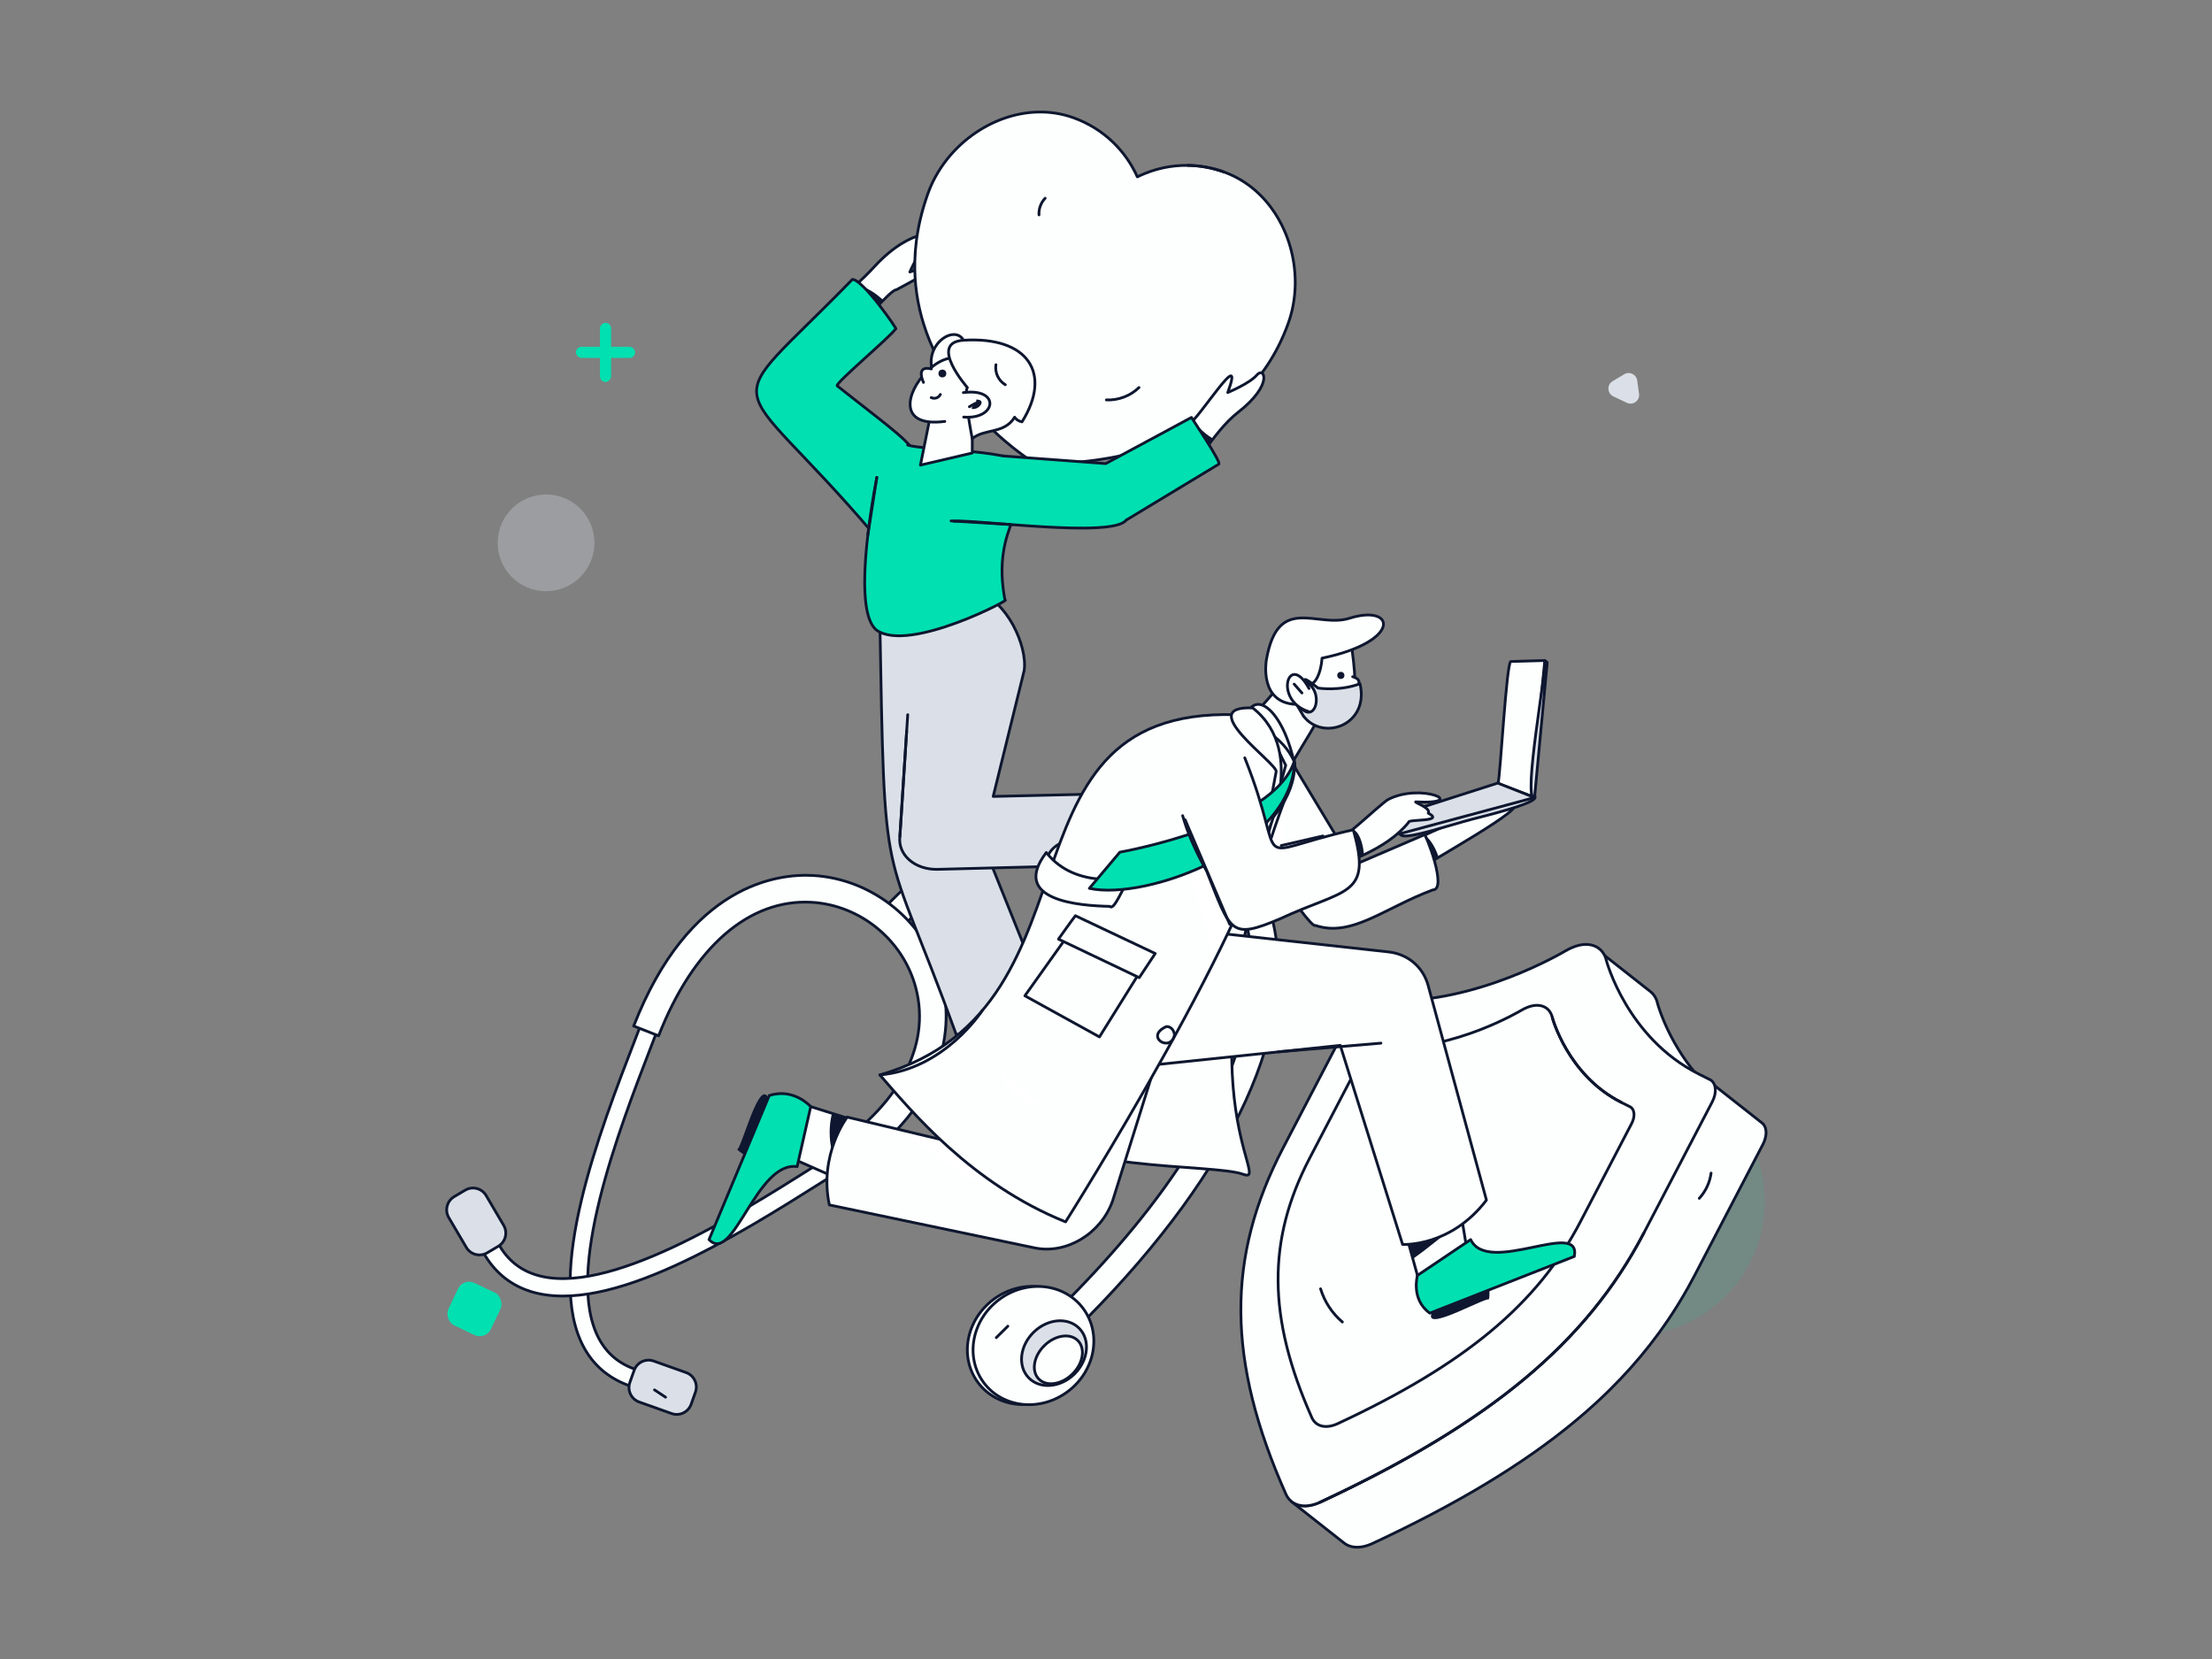 <?xml version="1.0" encoding="UTF-8"?>
<svg xmlns="http://www.w3.org/2000/svg" xmlns:xlink="http://www.w3.org/1999/xlink" version="1.1" viewBox="0 0 4000 3000">
  <rect x="0" y="0" width="4000" height="3000" fill="#808080" stroke="none"/>
  <!-- Generator: Adobe Illustrator 29.1.0, SVG Export Plug-In . SVG Version: 2.1.0 Build 142)  -->
  <defs>
    <style>
      .st0 {
        opacity: .1;
      }

      .st0, .st1, .st2 {
        fill: #01e0b0;
      }

      .st3, .st4, .st5 {
        fill: #dbe0e8;
      }

      .st3, .st1, .st6, .st7 {
        stroke: #0e172f;
        stroke-linecap: round;
        stroke-linejoin: round;
        stroke-width: 5px;
      }

      .st8 {
        fill: #0e172f;
      }

      .st9 {
        isolation: isolate;
      }

      .st10 {
        clip-path: url(#clippath-19);
      }

      .st11 {
        clip-path: url(#clippath-11);
      }

      .st12 {
        clip-path: url(#clippath-16);
      }

      .st13 {
        clip-path: url(#clippath-18);
      }

      .st14 {
        clip-path: url(#clippath-15);
      }

      .st15 {
        clip-path: url(#clippath-13);
      }

      .st16 {
        clip-path: url(#clippath-12);
      }

      .st17 {
        clip-path: url(#clippath-20);
      }

      .st18 {
        clip-path: url(#clippath-21);
      }

      .st19 {
        clip-path: url(#clippath-22);
      }

      .st20 {
        clip-path: url(#clippath-23);
      }

      .st21 {
        clip-path: url(#clippath-25);
      }

      .st22 {
        clip-path: url(#clippath-7);
      }

      .st23 {
        clip-path: url(#clippath-6);
      }

      .st24 {
        clip-path: url(#clippath-9);
      }

      .st25 {
        clip-path: url(#clippath-8);
      }

      .st26 {
        clip-path: url(#clippath-5);
      }

      .st27 {
        fill: #fff;
      }

      .st6 {
        fill: none;
      }

      .st28, .st5 {
        opacity: .31;
      }

      .st29, .st7 {
        fill: #fdfffe;
      }

      .st30 {
        mix-blend-mode: soft-light;
      }
    </style>
    <clipPath id="clippath-5">
      <path class="st7" d="M1830.43,1785.494c33.673,120.395,31.552,118.971-24.207,185.53-14.861-22.896-47.117-127.158-58.953-160.49-10.885.55,79.436-22.855,83.16-25.04Z"/>
    </clipPath>
    <clipPath id="clippath-6">
      <path class="st7" d="M1949.068,1461.378c134.311,11.193,137.311,12.944,188,75.933-31.132,6.609-146.987-7.85-187.422-10.958-2.676,8.33.502-61.027-.578-64.975Z"/>
    </clipPath>
    <clipPath id="clippath-7">
      <path class="st3" d="M1728.855,1869.917c37.483,13.581,161.815-62.694,161.815-62.694l-119.741-298.076-3.627-437.081c.338-.054-121.803,19.619-163.665,26.362-19.414,3.541-11.656-.566-12.903,8.943,9.657,532.477,4.007,392.312,138.121,762.546Z"/>
    </clipPath>
    <clipPath id="clippath-8">
      <path class="st3" d="M1653.066,1112.406l114.236-40.34c52.003,10.859,91.546,96.47,84.659,140.773l-55.954,227.353,222.343-5.101s24.651,85.932-7.973,128.873l-313.978,8.036c-41.531,1.363-73.167-25.831-69.116-59.412l14.187-220.2"/>
    </clipPath>
    <clipPath id="clippath-9">
      <path class="st7" d="M1546.812,598.684c5.89-6.493,64.583-75.757,73.863-74.555,40.801-21.874,130.241-69.698,24.658-32.254,0,0,17.191-41.719,39.398-57.465,22.207-15.746-35.629-26.016-103.247,47.468-47.67,51.804-103.586,88.012-103.586,88.012l68.914,28.795Z"/>
    </clipPath>
    <clipPath id="clippath-11">
      <path class="st7" d="M2149.308,767.601c17.863-8.486,103.915-147.932,70.877-57.793,0,0,39.818-16.424,52.785-31.845,12.967-15.421,30.908,16.948-34.331,67.783-45.992,35.837-89.331,116.284-89.331,116.284v-94.429Z"/>
    </clipPath>
    <clipPath id="clippath-12">
      <path class="st1" d="M1541.333,505.329c18.706-.886,83.969,93.844,78.496,89.099-10.513,15.441-108.448,97.386-106.038,103.165,201.822,160.1,160.141,103.675,66.255,268.404-262.512-308.685-287.646-204.786-38.712-460.669Z"/>
    </clipPath>
    <clipPath id="clippath-13">
      <path class="st1" d="M1585.544,863.261c-9.451,49.665-44.05,242.842-.202,276.401,59.027,41.603,248.839-59.116,231.993-54.485-25.653-133.917,50.324-174.926,41.133-238.346-12.127-34.93-181.821-31.204-217.08-42.006"/>
    </clipPath>
    <clipPath id="clippath-15">
      <path class="st7" d="M2528.697,1535.413c59.067-34.563,144.995-70.201,209.218-75.326-15.16,23.869-190.139,118.198-212.416,137.793l3.198-62.467Z"/>
    </clipPath>
    <clipPath id="clippath-16">
      <path class="st7" d="M2575.713,1509.506c1.775-3.819,42.637,99.714,15.164,99.746-87.829,32.722-146.517,86.265-212.099,64.252-11.865,7.959-146.026-206.026-155.089-212.755l118.597-71.891,105.582,175.529,127.844-54.882Z"/>
    </clipPath>
    <clipPath id="clippath-18">
      <path class="st7" d="M2528.305,2183.365c1.931,2.998,40.597,143.572,40.597,143.572l86.901-48.313-30.237-183.078-97.262,87.819Z"/>
    </clipPath>
    <clipPath id="clippath-19">
      <path class="st7" d="M1581.787,2036.717c-3.737-.056-141.454-43.679-141.454-43.679l-25.139,94.134,164.803,72.706,1.791-123.161Z"/>
    </clipPath>
    <clipPath id="clippath-20">
      <path class="st7" d="M1956.3,1939.245l467.323-48.856,112.707,359.927s86.36,5.486,151.625-80.129l-105.394-388.063c-9.103-33.517-36.634-56.875-71.574-60.725l-446.176-49.166-108.512,267.012Z"/>
    </clipPath>
    <clipPath id="clippath-21">
      <path class="st7" d="M1532.001,2020.071s-51.726,67.728-32.26,158.83l371.198,77.659c57.561,12.043,120.038-25.664,141.07-85.138l152.871-488.162-268.443-11.868-48.048,424.407-316.387-75.728Z"/>
    </clipPath>
    <clipPath id="clippath-22">
      <path class="st7" d="M2341.427,1380.036s-28.655-83.75-134.794-68.837c-140.282,19.71-240.804,186.474-236.788,363.438,0,0,72.134,94.111,211.927,15.57-26.627-142.933,158.472-176.545,159.655-310.172Z"/>
    </clipPath>
    <clipPath id="clippath-23">
      <path class="st7" d="M1591.057,1943.796c56.623,64.94,164.76,196.813,335.845,265.727,0,0,353.901-560.226,378.567-755.53l19.556-70.083-44.564-88.369c-511.095-52.501-257.638,523.927-689.403,648.256Z"/>
    </clipPath>
    <clipPath id="clippath-25">
      <path class="st7" d="M2404.331,1529.772c20.37-6.799,88.824-72.885,105.155-83.67,60.006-31.896,149.151,8.96,50.413,3.961-1.172,1.496,28.13,11.225,22.841,20.408,31.475,16.417-38.681,10.254-35.535,16.637-42.296,51.866-115.353,71.36-156.957,90.587l14.082-47.923Z"/>
    </clipPath>
  </defs>
  <g class="st9">
    <g id="_图层_1" data-name="图层_1">
      <g>
        <circle class="st5" cx="987.465" cy="981.658" r="87.493"/>
        <circle class="st0" cx="2947.808" cy="2172.062" r="243.481"/>
        <g>
          <rect class="st2" x="1041.46" y="627.08" width="106.991" height="20.209" rx="10.105" ry="10.105"/>
          <rect class="st2" x="1041.46" y="627.08" width="106.992" height="20.209" rx="10.105" ry="10.105" transform="translate(457.771 1732.141) rotate(-90)"/>
        </g>
        <g class="st28">
          <rect class="st4" x="2521.342" y="1993.971" width="106.991" height="20.209" rx="10.105" ry="10.105"/>
          <rect class="st4" x="2521.342" y="1993.971" width="106.992" height="20.209" rx="10.105" ry="10.105" transform="translate(570.762 4578.914) rotate(-90)"/>
        </g>
        <rect class="st2" x="815.478" y="2324.55" width="84.993" height="84.993" rx="22.183" ry="22.183" transform="translate(1101.426 -138.899) rotate(25.473)"/>
        <path class="st4" d="M2941.793,728.388l-24.394-11.621c-11.221-5.346-11.965-21.037-1.3-27.42l21.027-12.585c9.571-5.729,21.884.169,23.421,11.217l3.366,24.206c1.708,12.282-10.926,21.537-22.121,16.203Z"/>
      </g>
      <g>
        <g>
          <g>
            <g class="st9">
              <path class="st7" d="M3113.575,1987.105c-1.613-1.27-3.161-2.571-4.732-3.861-2.06-1.69-4.091-3.394-6.082-5.116-1.056-.914-2.11-1.829-3.147-2.751-2.043-1.815-4.04-3.647-6.01-5.49-.847-.793-1.713-1.58-2.547-2.378-2.833-2.71-5.601-5.442-8.282-8.198-.422-.434-.819-.873-1.237-1.308-2.26-2.351-4.47-4.714-6.622-7.089-.788-.869-1.555-1.74-2.328-2.612-1.981-2.232-3.917-4.471-5.806-6.714-.679-.807-1.37-1.613-2.038-2.421-2.431-2.942-4.802-5.889-7.079-8.835-.255-.33-.492-.659-.745-.989-2.225-2.9-4.365-5.794-6.445-8.681-.585-.813-1.169-1.624-1.742-2.435-2.226-3.144-4.397-6.28-6.455-9.388-.041-.061-.078-.121-.118-.182-2.268-3.429-4.406-6.818-6.476-10.179-.42-.682-.846-1.368-1.259-2.047-1.986-3.27-3.888-6.503-5.693-9.682-.706-1.242-1.389-2.472-2.067-3.698-.446-.806-.905-1.621-1.339-2.419-.809-1.487-1.583-2.949-2.351-4.407-.323-.613-.664-1.238-.979-1.846-1.068-2.051-2.098-4.073-3.087-6.059-.182-.365-.347-.713-.526-1.076-.797-1.613-1.579-3.212-2.326-4.776-.617-1.292-1.193-2.543-1.777-3.799-.339-.731-.697-1.483-1.025-2.201-.654-1.433-1.265-2.816-1.874-4.197-.223-.504-.465-1.032-.681-1.529-.811-1.859-1.583-3.668-2.313-5.42-.109-.263-.204-.502-.312-.762-.612-1.478-1.209-2.932-1.764-4.325-.109-.272-.203-.52-.309-.789-.605-1.526-1.179-3.002-1.716-4.414-.215-.565-.413-1.1-.618-1.646-.4-1.07-.788-2.116-1.148-3.11-.197-.545-.391-1.081-.576-1.602-.341-.957-.662-1.872-.963-2.747-.145-.419-.298-.857-.433-1.256-.36-1.06-.69-2.052-.989-2.97-.047-.142-.103-.309-.149-.448-.349-1.078-.651-2.036-.916-2.896-.076-.248-.14-.456-.209-.686-.174-.572-.338-1.112-.469-1.563-.062-.21-.122-.415-.175-.598-.109-.38-.208-.723-.279-.978-.025-.091-.061-.214-.081-.289-.07-.256-.127-.468-.138-.508l-1-3.814c-.2-.566-.409-1.125-.629-1.676-.347-.869-.719-1.718-1.116-2.547-.083-.173-.179-.336-.265-.508-.089-.18-.185-.354-.277-.531-.232-.45-.455-.91-.702-1.347-.434-.768-.892-1.516-1.373-2.242-.094-.142-.199-.272-.295-.411-.104-.152-.214-.299-.321-.449-.297-.42-.585-.85-.898-1.254-.533-.69-1.088-1.357-1.668-2.002-.099-.11-.209-.209-.31-.318-.122-.132-.251-.256-.375-.387-.382-.4-.757-.808-1.158-1.189-.659-.627-1.343-1.226-2.053-1.798-.097-.077-.193-.154-.29-.231l-94.73-74.594c1.249.984,2.404,2.07,3.498,3.217.125.131.256.256.379.389,1.032,1.117,1.985,2.312,2.872,3.569.107.152.219.3.324.454.864,1.266,1.649,2.603,2.368,3.997.091.178.189.353.278.533.751,1.512,1.429,3.085,2.009,4.731l1.001,3.814c.011.041.059.221.133.489.027.1.055.198.092.33.074.264.164.579.278.975.054.187.105.359.168.575.129.441.281.944.451,1.502.081.265.149.491.238.782.263.852.558,1.79.904,2.856.009.027.014.045.022.072.044.134.103.306.148.444.294.901.614,1.863.966,2.9.139.408.291.845.44,1.274.303.879.621,1.786.963,2.747.186.523.376,1.05.574,1.596.358.987.739,2.017,1.137,3.079.21.562.412,1.106.633,1.688.53,1.393,1.095,2.846,1.69,4.349.1.253.183.478.286.734.014.037.032.078.047.115.551,1.38,1.142,2.821,1.748,4.285.112.271.21.52.324.794.729,1.747,1.499,3.552,2.308,5.407.242.555.511,1.142.76,1.705.587,1.329,1.173,2.655,1.801,4.033.331.727.694,1.487,1.037,2.228.578,1.246,1.15,2.484,1.76,3.765.057.119.107.231.164.351.712,1.487,1.461,3.011,2.218,4.541.161.324.307.635.47.961.992,1.991,2.025,4.018,3.095,6.074.308.592.64,1.201.955,1.798.775,1.472,1.556,2.946,2.372,4.446.439.806.901,1.627,1.351,2.441.569,1.029,1.12,2.046,1.708,3.087.107.19.233.389.34.579,1.807,3.183,3.71,6.418,5.699,9.693.414.682.84,1.366,1.262,2.051,2.07,3.36,4.206,6.748,6.474,10.177.032.048.06.095.092.144.008.011.017.024.024.035,2.058,3.107,4.229,6.242,6.455,9.387.575.813,1.157,1.623,1.743,2.437,2.083,2.892,4.225,5.79,6.454,8.694.198.258.375.515.574.774.051.066.107.131.157.196,2.28,2.95,4.653,5.899,7.088,8.845.663.803,1.349,1.602,2.024,2.404,1.895,2.251,3.836,4.495,5.824,6.735.472.532.906,1.069,1.383,1.599.301.334.629.662.931.997,2.162,2.385,4.38,4.758,6.651,7.119.409.426.797.855,1.21,1.28,2.681,2.757,5.45,5.489,8.283,8.2.229.218.438.443.667.66.613.584,1.273,1.149,1.893,1.73,1.966,1.839,3.957,3.667,5.995,5.477,1.04.925,2.095,1.841,3.155,2.758,1.994,1.724,4.025,3.428,6.087,5.12.689.565,1.337,1.149,2.033,1.711.886.714,1.778,1.424,2.676,2.131.006.004.01.009.015.013l94.731,74.593Z"/>
              <g>
                <path class="st29" d="M3190.692,2062.9c.584-1.579,1.066-3.134,1.468-4.668.105-.402.217-.802.31-1.2.364-1.558.668-3.097.846-4.589.015-.127.014-.248.028-.375.025-.227.03-.444.05-.669.068-.741.146-1.486.167-2.207.026-.852.02-1.688-.018-2.509-.001-.033-.006-.064-.008-.098-.002-.043-.008-.083-.011-.126-.033-.63-.079-1.254-.149-1.862-.072-.618-.163-1.226-.273-1.821-.06-.325-.138-.638-.209-.956-.019-.086-.036-.172-.056-.257-.033-.14-.057-.285-.092-.423-.129-.509-.273-1.008-.431-1.496-.153-.47-.318-.931-.498-1.382-.115-.287-.243-.562-.368-.84-.024-.053-.046-.108-.07-.161-.042-.091-.078-.187-.122-.277-.197-.411-.406-.812-.626-1.203-.22-.388-.452-.766-.695-1.133-.237-.358-.486-.705-.746-1.042-.003-.004-.005-.008-.009-.012-.004-.005-.007-.01-.01-.015-.27-.349-.552-.688-.846-1.015-.3-.333-.612-.654-.937-.963-.335-.317-.681-.621-1.042-.911-.046-.037-.094-.075-.141-.112l-94.73-74.594c1.114.877,2.107,1.888,2.976,3.016.003.004.006.008.009.012.852,1.108,1.579,2.334,2.188,3.655.024.054.047.109.072.163.581,1.291,1.045,2.674,1.389,4.139.021.086.037.173.057.26.33,1.472.545,3.019.631,4.637.003.044.008.084.01.128.076,1.543.01,3.159-.141,4.81-.021.225-.026.444-.051.672-.176,1.612-.479,3.273-.874,4.963-.093.397-.205.799-.31,1.2-.402,1.534-.884,3.09-1.468,4.668-.089.24-.156.477-.249.718-.753,1.951-1.635,3.926-2.672,5.916l-123.194,236.432c-3.665,7.033-7.446,13.981-11.293,20.884-1.924,3.45-3.889,6.87-5.859,10.288-1.257,2.181-2.494,4.378-3.771,6.546-2.416,4.103-4.893,8.168-7.378,12.226-.973,1.588-1.917,3.196-2.901,4.778-3.278,5.271-6.626,10.498-10.027,15.694-.94,1.437-1.903,2.861-2.853,4.294-2.66,4.008-5.351,8-8.086,11.966-.901,1.307-1.8,2.614-2.708,3.916-3.484,4.988-7.013,9.951-10.62,14.873-4.827,6.588-9.789,13.107-14.841,19.582-1.512,1.939-3.067,3.858-4.601,5.787-3.538,4.451-7.122,8.881-10.77,13.281-1.802,2.173-3.617,4.341-5.446,6.502-3.603,4.255-7.27,8.483-10.98,12.691-1.699,1.927-3.376,3.864-5.098,5.782-5.324,5.93-10.731,11.825-16.276,17.667-.113.119-.219.24-.332.359-5.76,6.062-11.676,12.064-17.679,18.035-4.229,4.207-8.492,8.403-12.845,12.566-.615.588-1.246,1.171-1.863,1.758-4.169,3.966-8.405,7.909-12.688,11.837-1.306,1.198-2.61,2.395-3.926,3.59-4.92,4.463-9.892,8.91-14.963,13.328-.362.315-.737.626-1.098.941-4.798,4.167-9.677,8.311-14.612,12.439-1.593,1.332-3.204,2.66-4.812,3.989-3.779,3.123-7.606,6.233-11.465,9.335-1.99,1.6-3.975,3.2-5.987,4.795-4.163,3.299-8.389,6.584-12.645,9.86-1.55,1.193-3.074,2.393-4.637,3.584-4.557,3.471-9.208,6.921-13.871,10.367-1.611,1.191-3.179,2.39-4.803,3.579-6.291,4.602-12.679,9.183-19.166,13.745-7.005,4.925-14.126,9.829-21.363,14.71-1.859,1.255-3.787,2.498-5.662,3.75-5.417,3.616-10.85,7.229-16.397,10.824-6.168,3.997-12.422,7.98-18.753,11.951-1.526.958-3.071,1.913-4.607,2.869-5.607,3.49-11.274,6.972-17.01,10.445-1.232.746-2.446,1.494-3.684,2.238-6.527,3.928-13.151,7.844-19.845,11.752-2.803,1.636-5.656,3.266-8.489,4.899-4.658,2.684-9.332,5.368-14.071,8.044-3.062,1.73-6.16,3.456-9.257,5.183-4.643,2.588-9.317,5.173-14.036,7.755-3.185,1.742-6.386,3.483-9.607,5.222-4.785,2.584-9.621,5.164-14.484,7.742-3.211,1.702-6.416,3.404-9.662,5.104-4.83,2.528-9.73,5.053-14.637,7.576-3.559,1.831-7.095,3.661-10.694,5.489-5.147,2.614-10.379,5.224-15.61,7.833-3.413,1.703-6.789,3.407-10.238,5.108-5.834,2.877-11.77,5.75-17.707,8.623-2.959,1.431-5.868,2.865-8.853,4.295-8.962,4.296-18.027,8.589-27.226,12.879-.648.297-1.292.542-1.939.82-1.515.653-3.026,1.259-4.531,1.807-.819.299-1.638.592-2.452.859-.53.174-1.061.349-1.59.509-1.093.331-2.179.624-3.262.896-.408.102-.819.221-1.225.315-1.474.342-2.939.631-4.39.858-.287.046-.569.067-.855.107-1.165.166-2.324.299-3.472.388-.486.038-.967.053-1.45.077-.953.048-1.901.07-2.84.063-.503-.004-1.006-.013-1.505-.034-.958-.037-1.905-.115-2.845-.212-.431-.045-.867-.076-1.295-.134-1.348-.18-2.682-.409-3.989-.718-5.29-1.249-9.864-3.468-13.702-6.49l94.731,74.593c3.838,3.023,8.412,5.241,13.703,6.491,1.308.309,2.643.537,3.992.718.425.058.858.088,1.287.133.943.099,1.891.175,2.851.213.497.02.997.029,1.5.033.942.008,1.892-.015,2.849-.062.481-.024.96-.04,1.444-.077,1.148-.089,2.307-.222,3.473-.388.286-.04.568-.061.855-.107,1.451-.227,2.916-.517,4.39-.858.407-.094.817-.213,1.226-.316,1.083-.272,2.169-.564,3.261-.895.529-.16,1.059-.335,1.59-.509.505-.166,1.007-.307,1.513-.485.311-.11.628-.262.94-.374,1.501-.548,3.006-1.151,4.518-1.802.358-.154.713-.267,1.072-.427.294-.131.587-.264.881-.399,9.198-4.29,18.264-8.583,27.226-12.879,2.999-1.437,5.921-2.877,8.894-4.317,5.917-2.862,11.835-5.726,17.648-8.593,3.474-1.714,6.876-3.43,10.313-5.145,5.212-2.6,10.426-5.2,15.554-7.805,3.587-1.822,7.114-3.649,10.662-5.473,3.48-1.79,7.017-3.576,10.458-5.368,1.429-.745,2.811-1.492,4.233-2.236,3.228-1.69,6.417-3.384,9.611-5.077,4.872-2.582,9.716-5.167,14.51-7.755,3.228-1.743,6.435-3.489,9.628-5.234,4.709-2.575,9.373-5.156,14.006-7.739,3.097-1.726,6.195-3.453,9.257-5.183,4.759-2.688,9.455-5.383,14.132-8.079,2.809-1.619,5.641-3.237,8.421-4.86.899-.525,1.827-1.047,2.723-1.572,5.786-3.392,11.494-6.792,17.154-10.199,1.222-.735,2.42-1.474,3.636-2.21,5.752-3.482,11.435-6.973,17.057-10.473,1.528-.951,3.064-1.901,4.583-2.854,5.914-3.71,11.782-7.428,17.553-11.16.413-.267.806-.537,1.218-.804,5.536-3.588,10.959-7.194,16.366-10.803,1.883-1.257,3.818-2.505,5.686-3.765,7.237-4.882,14.358-9.785,21.362-14.711.108-.076.222-.151.331-.228,6.373-4.484,12.644-8.988,18.829-13.511,1.64-1.2,3.224-2.412,4.851-3.614,4.25-3.141,8.51-6.28,12.671-9.441.395-.3.774-.603,1.167-.903,1.553-1.182,3.066-2.376,4.607-3.561,4.265-3.283,8.498-6.573,12.67-9.879,2.008-1.59,3.989-3.188,5.974-4.784,1.988-1.598,4.013-3.186,5.98-4.789,1.858-1.515,3.667-3.043,5.505-4.563,1.603-1.325,3.211-2.649,4.8-3.978,4.949-4.14,9.843-8.296,14.654-12.475.347-.301.705-.599,1.051-.9.076-.066.155-.132.23-.198,4.995-4.353,9.889-8.737,14.738-13.135,1.32-1.196,2.627-2.398,3.936-3.598,1.524-1.397,3.073-2.787,4.582-4.189,2.73-2.537,5.415-5.089,8.097-7.641.618-.587,1.248-1.17,1.863-1.758,3.749-3.587,7.461-7.187,11.119-10.806.589-.583,1.141-1.179,1.728-1.762,6.002-5.969,11.916-11.97,17.674-18.029.013-.014.027-.027.04-.041.116-.123.226-.248.342-.371,5.53-5.827,10.924-11.708,16.235-17.623.509-.568,1.05-1.123,1.558-1.692,1.203-1.347,2.335-2.725,3.526-4.076,3.715-4.214,7.389-8.448,10.996-12.709.904-1.069,1.858-2.114,2.756-3.185.915-1.091,1.772-2.21,2.679-3.304,3.653-4.405,7.242-8.841,10.784-13.298,1.073-1.35,2.204-2.673,3.267-4.029.452-.576.872-1.168,1.322-1.745,5.053-6.476,10.017-12.996,14.844-19.586.085-.117.177-.23.263-.347,3.516-4.805,6.954-9.653,10.354-14.522.911-1.304,1.811-2.615,2.714-3.924,1.137-1.649,2.295-3.286,3.419-4.943,1.577-2.324,3.109-4.675,4.66-7.013.952-1.435,1.918-2.864,2.86-4.305,3.278-5.01,6.516-10.044,9.68-15.123.116-.186.226-.376.341-.562.99-1.59,1.938-3.206,2.917-4.803,2.481-4.052,4.954-8.108,7.365-12.205,1.277-2.169,2.513-4.365,3.771-6.546,1.606-2.785,3.241-5.551,4.815-8.358.357-.637.688-1.292,1.043-1.93,3.849-6.902,7.629-13.851,11.294-20.884l123.194-236.432c.285-.547.559-1.094.823-1.638.695-1.437,1.302-2.863,1.849-4.279.093-.241.161-.476.25-.717Z"/>
                <path class="st6" d="M3190.692,2062.9c.584-1.579,1.066-3.134,1.468-4.668.105-.402.217-.802.31-1.2.364-1.558.668-3.097.846-4.589.015-.127.014-.248.028-.375.025-.227.03-.444.05-.669.068-.741.146-1.486.167-2.207.026-.852.02-1.688-.018-2.509-.001-.033-.006-.064-.008-.098-.002-.043-.008-.083-.011-.126-.033-.63-.079-1.254-.149-1.862-.072-.618-.163-1.226-.273-1.821-.06-.325-.138-.638-.209-.956-.019-.086-.036-.172-.056-.257-.033-.14-.057-.285-.092-.423-.129-.509-.273-1.008-.431-1.496-.153-.47-.318-.931-.498-1.382-.115-.287-.243-.562-.368-.84-.024-.053-.046-.108-.07-.161-.042-.091-.078-.187-.122-.277-.197-.411-.406-.812-.626-1.203-.22-.388-.452-.766-.695-1.133-.237-.358-.486-.705-.746-1.042-.003-.004-.005-.008-.009-.012-.004-.005-.007-.01-.01-.015-.27-.349-.552-.688-.846-1.015-.3-.333-.612-.654-.937-.963-.335-.317-.681-.621-1.042-.911-.046-.037-.094-.075-.141-.112l-94.73-74.594c1.114.877,2.107,1.888,2.976,3.016.003.004.006.008.009.012.852,1.108,1.579,2.334,2.188,3.655.024.054.047.109.072.163.581,1.291,1.045,2.674,1.389,4.139.021.086.037.173.057.26.33,1.472.545,3.019.631,4.637.003.044.008.084.01.128.076,1.543.01,3.159-.141,4.81-.021.225-.026.444-.051.672-.176,1.612-.479,3.273-.874,4.963-.093.397-.205.799-.31,1.2-.402,1.534-.884,3.09-1.468,4.668-.089.24-.156.477-.249.718-.753,1.951-1.635,3.926-2.672,5.916l-123.194,236.432c-3.665,7.033-7.446,13.981-11.293,20.884-1.924,3.45-3.889,6.87-5.859,10.288-1.257,2.181-2.494,4.378-3.771,6.546-2.416,4.103-4.893,8.168-7.378,12.226-.973,1.588-1.917,3.196-2.901,4.778-3.278,5.271-6.626,10.498-10.027,15.694-.94,1.437-1.903,2.861-2.853,4.294-2.66,4.008-5.351,8-8.086,11.966-.901,1.307-1.8,2.614-2.708,3.916-3.484,4.988-7.013,9.951-10.62,14.873-4.827,6.588-9.789,13.107-14.841,19.582-1.512,1.939-3.067,3.858-4.601,5.787-3.538,4.451-7.122,8.881-10.77,13.281-1.802,2.173-3.617,4.341-5.446,6.502-3.603,4.255-7.27,8.483-10.98,12.691-1.699,1.927-3.376,3.864-5.098,5.782-5.324,5.93-10.731,11.825-16.276,17.667-.113.119-.219.24-.332.359-5.76,6.062-11.676,12.064-17.679,18.035-4.229,4.207-8.492,8.403-12.845,12.566-.615.588-1.246,1.171-1.863,1.758-4.169,3.966-8.405,7.909-12.688,11.837-1.306,1.198-2.61,2.395-3.926,3.59-4.92,4.463-9.892,8.91-14.963,13.328-.362.315-.737.626-1.098.941-4.798,4.167-9.677,8.311-14.612,12.439-1.593,1.332-3.204,2.66-4.812,3.989-3.779,3.123-7.606,6.233-11.465,9.335-1.99,1.6-3.975,3.2-5.987,4.795-4.163,3.299-8.389,6.584-12.645,9.86-1.55,1.193-3.074,2.393-4.637,3.584-4.557,3.471-9.208,6.921-13.871,10.367-1.611,1.191-3.179,2.39-4.803,3.579-6.291,4.602-12.679,9.183-19.166,13.745-7.005,4.925-14.126,9.829-21.363,14.71-1.859,1.255-3.787,2.498-5.662,3.75-5.417,3.616-10.85,7.229-16.397,10.824-6.168,3.997-12.422,7.98-18.753,11.951-1.526.958-3.071,1.913-4.607,2.869-5.607,3.49-11.274,6.972-17.01,10.445-1.232.746-2.446,1.494-3.684,2.238-6.527,3.928-13.151,7.844-19.845,11.752-2.803,1.636-5.656,3.266-8.489,4.899-4.658,2.684-9.332,5.368-14.071,8.044-3.062,1.73-6.16,3.456-9.257,5.183-4.643,2.588-9.317,5.173-14.036,7.755-3.185,1.742-6.386,3.483-9.607,5.222-4.785,2.584-9.621,5.164-14.484,7.742-3.211,1.702-6.416,3.404-9.662,5.104-4.83,2.528-9.73,5.053-14.637,7.576-3.559,1.831-7.095,3.661-10.694,5.489-5.147,2.614-10.379,5.224-15.61,7.833-3.413,1.703-6.789,3.407-10.238,5.108-5.834,2.877-11.77,5.75-17.707,8.623-2.959,1.431-5.868,2.865-8.853,4.295-8.962,4.296-18.027,8.589-27.226,12.879-.648.297-1.292.542-1.939.82-1.515.653-3.026,1.259-4.531,1.807-.819.299-1.638.592-2.452.859-.53.174-1.061.349-1.59.509-1.093.331-2.179.624-3.262.896-.408.102-.819.221-1.225.315-1.474.342-2.939.631-4.39.858-.287.046-.569.067-.855.107-1.165.166-2.324.299-3.472.388-.486.038-.967.053-1.45.077-.953.048-1.901.07-2.84.063-.503-.004-1.006-.013-1.505-.034-.958-.037-1.905-.115-2.845-.212-.431-.045-.867-.076-1.295-.134-1.348-.18-2.682-.409-3.989-.718-5.29-1.249-9.864-3.468-13.702-6.49l94.731,74.593c3.838,3.023,8.412,5.241,13.703,6.491,1.308.309,2.643.537,3.992.718.425.058.858.088,1.287.133.943.099,1.891.175,2.851.213.497.02.997.029,1.5.033.942.008,1.892-.015,2.849-.062.481-.024.96-.04,1.444-.077,1.148-.089,2.307-.222,3.473-.388.286-.04.568-.061.855-.107,1.451-.227,2.916-.517,4.39-.858.407-.094.817-.213,1.226-.316,1.083-.272,2.169-.564,3.261-.895.529-.16,1.059-.335,1.59-.509.505-.166,1.007-.307,1.513-.485.311-.11.628-.262.94-.374,1.501-.548,3.006-1.151,4.518-1.802.358-.154.713-.267,1.072-.427.294-.131.587-.264.881-.399,9.198-4.29,18.264-8.583,27.226-12.879,2.999-1.437,5.921-2.877,8.894-4.317,5.917-2.862,11.835-5.726,17.648-8.593,3.474-1.714,6.876-3.43,10.313-5.145,5.212-2.6,10.426-5.2,15.554-7.805,3.587-1.822,7.114-3.649,10.662-5.473,3.48-1.79,7.017-3.576,10.458-5.368,1.429-.745,2.811-1.492,4.233-2.236,3.228-1.69,6.417-3.384,9.611-5.077,4.872-2.582,9.716-5.167,14.51-7.755,3.228-1.743,6.435-3.489,9.628-5.234,4.709-2.575,9.373-5.156,14.006-7.739,3.097-1.726,6.195-3.453,9.257-5.183,4.759-2.688,9.455-5.383,14.132-8.079,2.809-1.619,5.641-3.237,8.421-4.86.899-.525,1.827-1.047,2.723-1.572,5.786-3.392,11.494-6.792,17.154-10.199,1.222-.735,2.42-1.474,3.636-2.21,5.752-3.482,11.435-6.973,17.057-10.473,1.528-.951,3.064-1.901,4.583-2.854,5.914-3.71,11.782-7.428,17.553-11.16.413-.267.806-.537,1.218-.804,5.536-3.588,10.959-7.194,16.366-10.803,1.883-1.257,3.818-2.505,5.686-3.765,7.237-4.882,14.358-9.785,21.362-14.711.108-.076.222-.151.331-.228,6.373-4.484,12.644-8.988,18.829-13.511,1.64-1.2,3.224-2.412,4.851-3.614,4.25-3.141,8.51-6.28,12.671-9.441.395-.3.774-.603,1.167-.903,1.553-1.182,3.066-2.376,4.607-3.561,4.265-3.283,8.498-6.573,12.67-9.879,2.008-1.59,3.989-3.188,5.974-4.784,1.988-1.598,4.013-3.186,5.98-4.789,1.858-1.515,3.667-3.043,5.505-4.563,1.603-1.325,3.211-2.649,4.8-3.978,4.949-4.14,9.843-8.296,14.654-12.475.347-.301.705-.599,1.051-.9.076-.066.155-.132.23-.198,4.995-4.353,9.889-8.737,14.738-13.135,1.32-1.196,2.627-2.398,3.936-3.598,1.524-1.397,3.073-2.787,4.582-4.189,2.73-2.537,5.415-5.089,8.097-7.641.618-.587,1.248-1.17,1.863-1.758,3.749-3.587,7.461-7.187,11.119-10.806.589-.583,1.141-1.179,1.728-1.762,6.002-5.969,11.916-11.97,17.674-18.029.013-.014.027-.027.04-.041.116-.123.226-.248.342-.371,5.53-5.827,10.924-11.708,16.235-17.623.509-.568,1.05-1.123,1.558-1.692,1.203-1.347,2.335-2.725,3.526-4.076,3.715-4.214,7.389-8.448,10.996-12.709.904-1.069,1.858-2.114,2.756-3.185.915-1.091,1.772-2.21,2.679-3.304,3.653-4.405,7.242-8.841,10.784-13.298,1.073-1.35,2.204-2.673,3.267-4.029.452-.576.872-1.168,1.322-1.745,5.053-6.476,10.017-12.996,14.844-19.586.085-.117.177-.23.263-.347,3.516-4.805,6.954-9.653,10.354-14.522.911-1.304,1.811-2.615,2.714-3.924,1.137-1.649,2.295-3.286,3.419-4.943,1.577-2.324,3.109-4.675,4.66-7.013.952-1.435,1.918-2.864,2.86-4.305,3.278-5.01,6.516-10.044,9.68-15.123.116-.186.226-.376.341-.562.99-1.59,1.938-3.206,2.917-4.803,2.481-4.052,4.954-8.108,7.365-12.205,1.277-2.169,2.513-4.365,3.771-6.546,1.606-2.785,3.241-5.551,4.815-8.358.357-.637.688-1.292,1.043-1.93,3.849-6.902,7.629-13.851,11.294-20.884l123.194-236.432c.285-.547.559-1.094.823-1.638.695-1.437,1.302-2.863,1.849-4.279.093-.241.161-.476.25-.717Z"/>
              </g>
              <g>
                <path class="st29" d="M2877.916,1708.928c12.765,3.014,21.492,11.585,25.709,23.529l1.005,3.825c.371,1.419,37.365,140.317,166.67,205.581l22.351,11.27c9.756,6.705,11.304,22.754,2.457,39.714l-123.663,237.081c-103.342,198.122-278.313,343.563-585.14,486.425-13.324,6.101-26.368,8.311-37.797,5.612-11.676-2.757-19.878-10.205-24.405-20.595-106.73-240.327-108.215-427.433-4.925-625.456l123.663-237.081c8.795-16.862,24.84-28.978,38.679-30.26l28.78.915c158.558,5.666,315.872-87.759,319.44-89.912,17.639-10.113,33.52-13.871,47.175-10.647Z"/>
                <path class="st6" d="M2877.916,1708.928c12.765,3.014,21.492,11.585,25.709,23.529l1.005,3.825c.371,1.419,37.365,140.317,166.67,205.581l22.351,11.27c9.756,6.705,11.304,22.754,2.457,39.714l-123.663,237.081c-103.342,198.122-278.313,343.563-585.14,486.425-13.324,6.101-26.368,8.311-37.797,5.612-11.676-2.757-19.878-10.205-24.405-20.595-106.73-240.327-108.215-427.433-4.925-625.456l123.663-237.081c8.795-16.862,24.84-28.978,38.679-30.26l28.78.915c158.558,5.666,315.872-87.759,319.44-89.912,17.639-10.113,33.52-13.871,47.175-10.647Z"/>
              </g>
              <g>
                <path class="st29" d="M2786.809,1818.749c9.576,2.261,16.123,8.691,19.286,17.651l.754,2.87c.278,1.065,28.03,105.262,125.031,154.221l16.767,8.454c7.319,5.03,8.48,17.069,1.843,29.793l-92.769,177.851c-77.524,148.625-208.782,257.731-438.955,364.902-9.995,4.577-19.781,6.234-28.354,4.21-8.759-2.068-14.912-7.655-18.308-15.45-80.066-180.286-81.18-320.648-3.694-469.199l92.769-177.851c6.598-12.649,18.634-21.738,29.015-22.7l21.59.686c118.945,4.25,236.958-65.834,239.635-67.45,13.232-7.586,25.146-10.406,35.389-7.987Z"/>
                <path class="st6" d="M2786.809,1818.749c9.576,2.261,16.123,8.691,19.286,17.651l.754,2.87c.278,1.065,28.03,105.262,125.031,154.221l16.767,8.454c7.319,5.03,8.48,17.069,1.843,29.793l-92.769,177.851c-77.524,148.625-208.782,257.731-438.955,364.902-9.995,4.577-19.781,6.234-28.354,4.21-8.759-2.068-14.912-7.655-18.308-15.45-80.066-180.286-81.18-320.648-3.694-469.199l92.769-177.851c6.598-12.649,18.634-21.738,29.015-22.7l21.59.686c118.945,4.25,236.958-65.834,239.635-67.45,13.232-7.586,25.146-10.406,35.389-7.987Z"/>
              </g>
            </g>
            <path class="st6" d="M2388.021,2330.587c7.049,23.238,20.931,44.348,39.458,60"/>
            <path class="st6" d="M3094.168,2121.34c-2.24,16.913-9.798,33.078-21.331,45.624"/>
          </g>
          <path class="st6" d="M2972.445,2229.929c-103.342,198.122-278.313,343.563-585.14,486.425"/>
          <path class="st6" d="M2806.85,1839.269c.278,1.065,28.03,105.262,125.031,154.221"/>
        </g>
        <g>
          <g>
            <path class="st7" d="M1932.054,2349.909c360.668-364.075,344.286-599.592,320.503-683.953-24.362-86.46-86.728-145.971-175.585-167.581-140.284-34.112-311.737,35.173-447.452,180.821l-34.73-32.521c147.404-158.195,336.46-232.765,493.384-194.602,104.716,25.462,181.282,98.736,210.123,200.922,55.065,195.334-66.129,461.583-332.514,730.487l-33.728-33.574Z"/>
            <g>
              <g>
                <g>
                  <path class="st29" d="M1069.622,2457.589c-5.21-6.658-9.902-13.845-14.057-21.574-70.997-131.746,28.072-388.239,93.621-557.989l14.115-36.651,29.392,11.291-14.146,36.766c-59.6,154.346-159.378,412.661-95.29,531.583,17.331,32.286,45.438,52.151,85.874,60.812l-6.578,30.844c-39.829-8.536-70.98-27.03-92.93-55.081Z"/>
                  <path class="st6" d="M1069.622,2457.589c-5.21-6.658-9.902-13.845-14.057-21.574-70.997-131.746,28.072-388.239,93.621-557.989l14.115-36.651,29.392,11.291-14.146,36.766c-59.6,154.346-159.378,412.661-95.29,531.583,17.331,32.286,45.438,52.151,85.874,60.812l-6.578,30.844c-39.829-8.536-70.98-27.03-92.93-55.081Z"/>
                </g>
                <path class="st3" d="M1214.495,2556.113l-58.641-20.858c-14.412-5.126-21.95-20.994-16.837-35.443l7.698-21.752c5.113-14.448,20.941-22.005,35.353-16.879l58.641,20.858c14.412,5.126,21.95,20.994,16.837,35.443l-7.698,21.752c-5.113,14.448-20.941,22.005-35.353,16.879Z"/>
              </g>
              <g>
                <path class="st7" d="M935.744,2325.678c7.514,3.855,15.447,7.1,23.809,9.712,142.556,44.7,374.766-101.786,528.449-198.715l33.189-20.892-16.67-26.767-33.295,20.944c-139.737,88.134-373.596,235.665-502.276,195.314-34.922-10.887-59.741-34.752-75.945-72.89l-28.943,12.365c15.966,37.563,40.024,64.686,71.682,80.928Z"/>
                <path class="st3" d="M811.606,2201.933l31.623,53.722c7.772,13.203,24.748,17.59,37.918,9.798l19.827-11.73c13.17-7.792,17.546-24.811,9.774-38.014l-31.623-53.722c-7.772-13.203-24.748-17.59-37.918-9.798l-19.827,11.73c-13.17,7.792-17.546,24.811-9.774,38.014Z"/>
              </g>
              <path class="st7" d="M1145.898,1855.39c100.3-256.832,260.506-275.925,324.716-272.206,108.838,6.29,204.355,84.724,232.29,190.868,15.798,60.033,29.712,214.375-181.581,351.209l-26.27-40.795c130.011-84.188,188.722-192.808,161.033-298.008-22.625-86.057-100.043-149.69-188.259-154.818-113.447-6.55-214.356,81.447-276.853,241.438l-45.076-17.688Z"/>
            </g>
            <g>
              <g>
                <ellipse class="st7" cx="1858.466" cy="2433.014" rx="112.157" ry="103.773" transform="translate(-1090.975 1611.887) rotate(-37.068)"/>
                <g>
                  <ellipse class="st29" cx="1868.793" cy="2433.182" rx="112.157" ry="103.773" transform="translate(-1088.99 1618.146) rotate(-37.068)"/>
                  <ellipse class="st6" cx="1868.793" cy="2433.182" rx="112.157" ry="103.773" transform="translate(-1088.99 1618.146) rotate(-37.068)"/>
                </g>
              </g>
              <g>
                <ellipse class="st3" cx="1906.012" cy="2446.899" rx="63.933" ry="52.814" transform="translate(-1169.125 2042.267) rotate(-44.587)"/>
                <ellipse class="st7" cx="1913.866" cy="2459.053" rx="49.538" ry="36.127" transform="translate(-1174.344 2043.378) rotate(-44.441)"/>
              </g>
            </g>
          </g>
          <path class="st6" d="M1822.523,2398.164c-6.983,6.905-13.967,13.809-20.95,20.714"/>
          <path class="st6" d="M1183.553,2513.374c6.665,4.399,13.329,8.798,19.993,13.196"/>
        </g>
        <g>
          <g>
            <g>
              <g>
                <g>
                  <g>
                    <g>
                      <path class="st29" d="M1830.43,1785.494c33.673,120.395,31.552,118.971-24.207,185.53-14.861-22.896-47.117-127.158-58.953-160.49-10.885.55,79.436-22.855,83.16-25.04Z"/>
                      <g class="st26">
                        <path class="st8" d="M1771.274,1854.03c-26.189,36.296,93.368,6.052,93.368,6.052-3.835-53.926-71.061-11.252-105.921-12.094"/>
                      </g>
                      <path class="st6" d="M1830.43,1785.494c33.673,120.395,31.552,118.971-24.207,185.53-14.861-22.896-47.117-127.158-58.953-160.49-10.885.55,79.436-22.855,83.16-25.04Z"/>
                    </g>
                    <path class="st8" d="M1784.565,1926.928s60.336,7.473,66.02-55.402c24.255,25.512,51.258,46.602,35.285,54.449-45.489,51.102-104.732,216.321-131.208,130.698,4.519-34.658,46.98-88.25,29.903-129.744Z"/>
                  </g>
                  <g>
                    <g>
                      <path class="st29" d="M1949.068,1461.378c134.311,11.193,137.311,12.944,188,75.933-31.132,6.609-146.987-7.85-187.422-10.958-2.676,8.33.502-61.027-.578-64.975Z"/>
                      <g class="st23">
                        <path class="st8" d="M1997.569,1470.266c44.03-17.15,34.484,64.472,43.833,77.516-90.391,31.44-50.502-31.106-56.075-67.85"/>
                      </g>
                      <path class="st6" d="M1949.068,1461.378c134.311,11.193,137.311,12.944,188,75.933-31.132,6.609-146.987-7.85-187.422-10.958-2.676,8.33.502-61.027-.578-64.975Z"/>
                    </g>
                    <path class="st8" d="M2083.334,1540.082s24.213-45.583-40.332-69.403c34.07-8.491,70.569-23.142,75.24-5.471,35.107,46.521,166.872,128.052,112.479,137.006-50.039,8.948-87.339-65.68-147.387-62.132Z"/>
                  </g>
                  <g>
                    <path class="st4" d="M1728.855,1869.917c37.483,13.581,161.815-62.694,161.815-62.694l-119.741-298.076-3.627-437.081c.338-.054-121.803,19.619-163.665,26.362-19.414,3.541-11.656-.566-12.903,8.943,9.657,532.477,4.007,392.312,138.121,762.546Z"/>
                    <g class="st22">
                      <path class="st4" d="M1655.06,1327.558c-41.397,2.75-38.556,78.868-43.558,213.831-5.002,134.963,321.017,51.311,295.891,124.85-1.975,5.78-100.751-168.893-100.751-168.893l-100.915-173.153"/>
                    </g>
                    <path class="st6" d="M1728.855,1869.917c37.483,13.581,161.815-62.694,161.815-62.694l-119.741-298.076-3.627-437.081c.338-.054-121.803,19.619-163.665,26.362-19.414,3.541-11.656-.566-12.903,8.943,9.657,532.477,4.007,392.312,138.121,762.546Z"/>
                  </g>
                  <g>
                    <path class="st4" d="M1653.066,1112.406l114.236-40.34c52.003,10.859,91.546,96.47,84.659,140.773l-55.954,227.353,222.343-5.101s24.651,85.932-7.973,128.873l-313.978,8.036c-41.531,1.363-73.167-25.831-69.116-59.412l14.187-220.2"/>
                    <g class="st25">
                      <path class="st4" d="M1662.93,1109.443c-56.879,80.855,207.888,20.594,274.91,41.217,87.091,26.797-21.517-104.683-21.517-104.683l-44.027-23.599-281.753,17.753"/>
                      <path class="st4" d="M1827.106,1380.084l-31.098,60.108c-9.51,54.065,25.415,4.252,50.489-16.84,25.074-21.093,4.478-29.942,4.478-29.942"/>
                    </g>
                    <path class="st6" d="M1653.066,1112.406l114.236-40.34c52.003,10.859,91.546,96.47,84.659,140.773l-55.954,227.353,222.343-5.101s24.651,85.932-7.973,128.873l-313.978,8.036c-41.531,1.363-73.167-25.831-69.116-59.412l14.187-220.2"/>
                  </g>
                  <g>
                    <path class="st29" d="M1546.812,598.684c5.89-6.493,64.583-75.757,73.863-74.555,40.801-21.874,130.241-69.698,24.658-32.254,0,0,17.191-41.719,39.398-57.465,22.207-15.746-35.629-26.016-103.247,47.468-47.67,51.804-103.586,88.012-103.586,88.012l68.914,28.795Z"/>
                    <g class="st24">
                      <path class="st8" d="M1540.576,515.421c41.456-5.868,133.552,94.71,17.752,50.806"/>
                    </g>
                    <path class="st6" d="M1546.812,598.684c5.89-6.493,64.583-75.757,73.863-74.555,40.801-21.874,130.241-69.698,24.658-32.254,0,0,17.191-41.719,39.398-57.465,22.207-15.746-35.629-26.016-103.247,47.468-47.67,51.804-103.586,88.012-103.586,88.012l68.914,28.795Z"/>
                  </g>
                  <g>
                    <g>
                      <g>
                        <path class="st29" d="M1694.083,644.629c11.449,22.671,24.622,43.501,38.507,62.406,15.155,20.634,31.159,38.975,46.693,54.913,25.89,26.563,50.477,46.449,67.661,59.149,14.738,10.893,24.031,16.5,24.031,16.5,0,0,.149.01.442.028,2.644.161,17.011.936,39.249.286,24.751-.723,59.254-3.211,98.202-10.274,21.854-3.963,45.108-9.367,68.823-16.707,16.446-5.09,33.114-11.112,49.691-18.231,19.757-8.484,39.384-18.527,58.354-30.408,31.197-19.54,60.614-44.052,85.897-74.784,14.892-18.101,28.349-38.361,39.89-61.032,6.682-13.126,12.722-27.06,18.026-41.853,3.771-10.515,6.674-21.287,8.741-32.195,4.748-25.062,5.081-50.849,1.372-75.922-3.108-21.009-9.053-41.518-17.615-60.679-6.377-14.271-14.207-27.796-23.397-40.223-13.253-17.92-29.337-33.56-47.978-45.87-11.47-7.574-23.908-13.888-37.251-18.697-21.817-7.863-44.078-11.738-66.001-11.978-29.952-.328-59.274,6.127-85.978,18.464-1.609.743-3.208,1.508-4.797,2.293-10.494-23.4-25.386-44.722-44.044-62.672-19.777-19.026-43.786-34.264-71.274-44.17-10.692-3.853-21.549-6.591-32.467-8.289-20.983-3.263-42.191-2.684-62.876,1.195-18.952,3.554-37.466,9.879-54.97,18.559-18.948,9.397-36.712,21.555-52.563,35.947-18.918,17.176-35.113,37.533-47.348,60.178-5.067,9.378-9.455,19.148-13.077,29.247-5.919,16.506-10.634,32.653-14.258,48.431-5.927,25.805-8.935,50.625-9.52,74.419-.998,40.642,5.079,78.289,15.769,112.734,6.5,20.945,14.706,40.706,24.064,59.237Z"/>
                        <path class="st6" d="M1694.083,644.629c11.449,22.671,24.622,43.501,38.507,62.406,15.155,20.634,31.159,38.975,46.693,54.913,25.89,26.563,50.477,46.449,67.661,59.149,14.738,10.893,24.031,16.5,24.031,16.5,0,0,.149.01.442.028,2.644.161,17.011.936,39.249.286,24.751-.723,59.254-3.211,98.202-10.274,21.854-3.963,45.108-9.367,68.823-16.707,16.446-5.09,33.114-11.112,49.691-18.231,19.757-8.484,39.384-18.527,58.354-30.408,31.197-19.54,60.614-44.052,85.897-74.784,14.892-18.101,28.349-38.361,39.89-61.032,6.682-13.126,12.722-27.06,18.026-41.853,3.771-10.515,6.674-21.287,8.741-32.195,4.748-25.062,5.081-50.849,1.372-75.922-3.108-21.009-9.053-41.518-17.615-60.679-6.377-14.271-14.207-27.796-23.397-40.223-13.253-17.92-29.337-33.56-47.978-45.87-11.47-7.574-23.908-13.888-37.251-18.697-21.817-7.863-44.078-11.738-66.001-11.978-29.952-.328-59.274,6.127-85.978,18.464-1.609.743-3.208,1.508-4.797,2.293-10.494-23.4-25.386-44.722-44.044-62.672-19.777-19.026-43.786-34.264-71.274-44.17-10.692-3.853-21.549-6.591-32.467-8.289-20.983-3.263-42.191-2.684-62.876,1.195-18.952,3.554-37.466,9.879-54.97,18.559-18.948,9.397-36.712,21.555-52.563,35.947-18.918,17.176-35.113,37.533-47.348,60.178-5.067,9.378-9.455,19.148-13.077,29.247-5.919,16.506-10.634,32.653-14.258,48.431-5.927,25.805-8.935,50.625-9.52,74.419-.998,40.642,5.079,78.289,15.769,112.734,6.5,20.945,14.706,40.706,24.064,59.237Z"/>
                      </g>
                      <path class="st6" d="M1889.941,358.481c-7.652,7.911-11.786,19.122-11.108,30.121"/>
                      <path class="st6" d="M2059.662,700.791c-15.512,15.11-37.408,23.406-59.011,22.359"/>
                    </g>
                    <path class="st6" d="M2213.422,311.036c-21.817-7.863-44.078-11.738-66.001-11.978"/>
                    <path class="st6" d="M1694.083,644.629c11.449,22.671,24.622,43.501,38.507,62.406,15.155,20.634,31.159,38.975,46.693,54.913"/>
                  </g>
                  <g>
                    <path class="st29" d="M2149.308,767.601c17.863-8.486,103.915-147.932,70.877-57.793,0,0,39.818-16.424,52.785-31.845,12.967-15.421,30.908,16.948-34.331,67.783-45.992,35.837-89.331,116.284-89.331,116.284v-94.429Z"/>
                    <g class="st11">
                      <path class="st8" d="M2156.049,760.475c37.028,41.498,56.644,39.049,56.644,39.049-14.641,19.245-18.421,26.339-53.093,33.261-25.889,19.878-23.308-47.088-32.27-56.095"/>
                    </g>
                    <path class="st6" d="M2149.308,767.601c17.863-8.486,103.915-147.932,70.877-57.793,0,0,39.818-16.424,52.785-31.845,12.967-15.421,30.908,16.948-34.331,67.783-45.992,35.837-89.331,116.284-89.331,116.284v-94.429Z"/>
                  </g>
                  <g>
                    <path class="st2" d="M1541.333,505.329c18.706-.886,83.969,93.844,78.496,89.099-10.513,15.441-108.448,97.386-106.038,103.165,201.822,160.1,160.141,103.675,66.255,268.404-262.512-308.685-287.646-204.786-38.712-460.669Z"/>
                    <g class="st16">
                      <path class="st2" d="M1585.108,866.551c-49.279-36.463-23.195,42.353-92.907,11.638-69.712-30.716-12.691,99.748-12.691,99.748l137.885-16.373"/>
                      <path class="st2" d="M1554.154,694.02l-40.363,3.573s-39.333,36.985,16.844,13.329"/>
                    </g>
                    <path class="st6" d="M1541.333,505.329c18.706-.886,83.969,93.844,78.496,89.099-10.513,15.441-108.448,97.386-106.038,103.165,201.822,160.1,160.141,103.675,66.255,268.404-262.512-308.685-287.646-204.786-38.712-460.669Z"/>
                  </g>
                  <g>
                    <path class="st2" d="M1585.544,863.261c-9.451,49.665-44.05,242.842-.202,276.401,59.027,41.603,248.839-59.116,231.993-54.485-25.653-133.917,50.324-174.926,41.133-238.346-12.127-34.93-181.821-31.204-217.08-42.006"/>
                    <g class="st15">
                      <path class="st2" d="M1757.035,926.441c-40.88,47.701,50.557,39.925,55.066,111.821,4.509,71.896,88.219-108.314,88.219-108.314l-82.985-18.587"/>
                    </g>
                    <path class="st6" d="M1585.544,863.261c-9.451,49.665-44.05,242.842-.202,276.401,59.027,41.603,248.839-59.116,231.993-54.485-25.653-133.917,50.324-174.926,41.133-238.346-12.127-34.93-181.821-31.204-217.08-42.006"/>
                  </g>
                  <path class="st1" d="M1813.2,824.472l186.347,13.838,154.99-83.449c-1.303-1.257,56.804,84.323,49.172,84.63-14.672,8.864-159.324,96.284-167.399,101.162-24.062,32.713-271.743-1.46-311.608,1.733"/>
                </g>
                <g>
                  <g>
                    <polygon class="st29" points="1685.194 737.857 1664.449 841.065 1758.187 819.145 1758.187 740.565 1685.194 737.857"/>
                    <polygon class="st6" points="1685.194 737.857 1664.449 841.065 1758.187 819.145 1758.187 740.565 1685.194 737.857"/>
                  </g>
                  <path class="st7" d="M1731.083,724.451c-102.202-69.724-10.188-148.114,11.249-109.165,21.437,38.949,38.416,53.871,38.416,53.871l-49.666,55.295Z"/>
                  <path class="st7" d="M1708.561,762.047c-171.173,22.43,61.59-255.804,65.192-19.01"/>
                  <path class="st7" d="M1758.187,793.081s-16.472-80.928-8.848-92.257c0,0-71.653-81.465-7.007-85.539,116.913-7.367,160.525,60.081,105.802,147.538,0,0-8.726-1.182-13.325-8.429-18.864,30.851-53.459,20.045-76.622,38.686Z"/>
                  <path class="st7" d="M1742.024,709.961c67.383-8.989,60.451,49.157.555,44.245"/>
                </g>
              </g>
              <g class="st30">
                <path class="st8" d="M1765.373,722.551c17.962-.304,7.586,16.152-4.293,17.042-11.879.889,6.395-9.943,4.293-17.042"/>
              </g>
              <path class="st2" d="M1597.797,1053.529c23.503,38.958,55.692,19.764,55.692,19.764"/>
              <path class="st4" d="M1714.178,1763.445c23.503,38.958,55.692,19.764,55.692,19.764"/>
            </g>
            <g>
              <g>
                <g>
                  <ellipse class="st8" cx="1704.091" cy="675.397" rx="7.081" ry="7.099"/>
                  <path class="st7" d="M1684.296,667.106c-29.785-7.199-14.349,24.385-14.349,24.385"/>
                </g>
                <path class="st7" d="M1700.482,713.314c-3.033,6.147-10.462,8.665-16.593,5.625"/>
              </g>
              <line class="st7" x1="1763.82" y1="729.357" x2="1752.946" y2="735.498"/>
            </g>
            <line class="st6" x1="1827.106" y1="948.5" x2="1719.835" y2="941.975"/>
            <line class="st6" x1="1569.353" y1="967.268" x2="1585.544" y2="863.261"/>
            <line class="st6" x1="1627.283" y1="1512.587" x2="1639.559" y2="1322.057"/>
          </g>
          <path class="st6" d="M1800.973,659.53c-2.364,13.982,4.711,29.082,16.954,36.184"/>
        </g>
        <g>
          <g>
            <g>
              <g>
                <g>
                  <path class="st29" d="M2528.697,1535.413c59.067-34.563,144.995-70.201,209.218-75.326-15.16,23.869-190.139,118.198-212.416,137.793l3.198-62.467Z"/>
                  <g class="st14">
                    <path class="st8" d="M2609.282,1586.064c-6.931-60.574-33.569-76.558-33.569-76.558-14.087,60.473-8.866,58.204,26.503,67.635"/>
                  </g>
                  <path class="st6" d="M2528.697,1535.413c59.067-34.563,144.995-70.201,209.218-75.326-15.16,23.869-190.139,118.198-212.416,137.793l3.198-62.467Z"/>
                </g>
                <g>
                  <path class="st29" d="M2575.713,1509.506c1.775-3.819,42.637,99.714,15.164,99.746-87.829,32.722-146.517,86.265-212.099,64.252-11.865,7.959-146.026-206.026-155.089-212.755l118.597-71.891,105.582,175.529,127.844-54.882Z"/>
                  <g class="st12">
                    <path class="st27" d="M2315.489,1410.976c46.655-4.003-32.303,141.494,33.581,117.428,65.883-24.066-65.127,87.361-65.127,87.361-48.574-104.596-36.488-99.265-8.35-167.674"/>
                  </g>
                  <path class="st6" d="M2575.713,1509.506c1.775-3.819,42.637,99.714,15.164,99.746-87.829,32.722-146.517,86.265-212.099,64.252-11.865,7.959-146.026-206.026-155.089-212.755l118.597-71.891,105.582,175.529,127.844-54.882Z"/>
                </g>
                <g>
                  <path class="st7" d="M1895.772,1592.295c79.994-57.714,185.012-15.411,185.012-15.411-4.637-25.83-3.406-63.696-13.866-57.228-55.751-7.178-202.81-28.047-171.145,72.639Z"/>
                  <path class="st7" d="M1841.807,2025.196c63.424,95.173,350.443,78.11,406.242,98.301,55.798,20.191-127.158-154.295,84.201-701.266l-144.417,1.052-346.025,601.913Z"/>
                  <g>
                    <g>
                      <path class="st29" d="M2338.047,1210.919c-142.858,174.959-132.067,103.291-28.452,215.571,104.792-185.724,103.798-133.259,28.452-215.571Z"/>
                      <path class="st6" d="M2338.047,1210.919c-142.858,174.959-132.067,103.291-28.452,215.571,104.792-185.724,103.798-133.259,28.452-215.571Z"/>
                    </g>
                    <path class="st7" d="M2444.921,1174.341c16.534,124.022-5.185,100.845-80.337,126.958-9.602-50.487-17.916-53.853-23.394-56.283-7.053-3.129-9.408-4.708-3.768-103.303l107.499,32.628Z"/>
                    <path class="st7" d="M2440.056,1118.063c-58.577,18.459-129.32-44.983-150.163,75.74-.206,2.322-12.912,76.632,52.843,79.876l-9.975-38.581,28.446,1.764c16.451,7.978,27.879-21.163,29.482-46.698,144.477-29.756,133.722-98.683,49.367-72.101Z"/>
                  </g>
                  <path class="st7" d="M2250.972,1308.458c10.274-69.651,70.328-30.528,91.316,80.401l-85.994-73.85-5.322-6.551Z"/>
                  <g>
                    <g>
                      <path class="st29" d="M2528.305,2183.365c1.931,2.998,40.597,143.572,40.597,143.572l86.901-48.313-30.237-183.078-97.262,87.819Z"/>
                      <g class="st13">
                        <path class="st8" d="M2490.772,2311.051c44.371-10.019,138.009-93.163,138.009-93.163-135.316-16.099-96.348-25.988-150.107,60.052"/>
                      </g>
                      <path class="st6" d="M2528.305,2183.365c1.931,2.998,40.597,143.572,40.597,143.572l86.901-48.313-30.237-183.078-97.262,87.819Z"/>
                    </g>
                    <g>
                      <path class="st8" d="M2596.288,2362.077c-39.473,55.596,66.366-4.581,93.576-12.383,6.342,4.188,1.811-22.792,4.069-32.015"/>
                      <path class="st1" d="M2563.211,2306.304s-12.548,43.405,22.389,68.31l261.25-102.566c13.28-68.585-156.094,35.602-187.408-30.474l-96.23,64.73Z"/>
                    </g>
                  </g>
                  <g>
                    <g>
                      <path class="st29" d="M1581.787,2036.717c-3.737-.056-141.454-43.679-141.454-43.679l-25.139,94.134,164.803,72.706,1.791-123.161Z"/>
                      <g class="st10">
                        <path class="st8" d="M1546.229,1936.843c-100.832,116.514-4.347,216.451-4.347,216.451,71.908-233.145,93.191-157.431-60.737-217.718"/>
                      </g>
                      <path class="st6" d="M1581.787,2036.717c-3.737-.056-141.454-43.679-141.454-43.679l-25.139,94.134,164.803,72.706,1.791-123.161Z"/>
                    </g>
                    <g>
                      <path class="st8" d="M1393.089,1996.13c-14.852-60.512-44.428,54.84-58.019,80.449-7.857,2.8,16.484,13.456,22.051,20.105"/>
                      <path class="st1" d="M1466.034,2001.155s-30.287-34.538-75.001-20.082l-108.895,260.477c43.939,46.675,85.112-142.083,159.349-131.957l24.547-108.438Z"/>
                    </g>
                  </g>
                  <g>
                    <path class="st29" d="M1956.3,1939.245l467.323-48.856,112.707,359.927s86.36,5.486,151.625-80.129l-105.394-388.063c-9.103-33.517-36.634-56.875-71.574-60.725l-446.176-49.166-108.512,267.012Z"/>
                    <g class="st17">
                      <path class="st27" d="M2150.143,1798.518c102.83-31.233-231.22,289.971,153.029,191.738,10.398,33.204-88.887,34.871-88.887,34.871l-242.519-24.707,99.687-183.716"/>
                      <path class="st27" d="M2351.176,1918.843s-11.767-19.654,72.447-28.454c84.214-8.8-27.288,45.71-27.288,45.71"/>
                    </g>
                    <path class="st6" d="M1956.3,1939.245l467.323-48.856,112.707,359.927s86.36,5.486,151.625-80.129l-105.394-388.063c-9.103-33.517-36.634-56.875-71.574-60.725l-446.176-49.166-108.512,267.012Z"/>
                  </g>
                  <g>
                    <path class="st29" d="M1532.001,2020.071s-51.726,67.728-32.26,158.83l371.198,77.659c57.561,12.043,120.038-25.664,141.07-85.138l152.871-488.162-268.443-11.868-48.048,424.407-316.387-75.728Z"/>
                    <g class="st18">
                      <path class="st1" d="M1695.385,1912.564c245.209,59.936,132.59-189.602,380.882-189.886,248.292-.285-253.969-133.77-253.969-133.77l-36.117,19.683-62.23,88.879"/>
                      <path class="st1" d="M1805.658,2018.361c38.555,45.345,159.185,49.658,159.185,49.658l78.736-149.392-169.26,42.278"/>
                      <path class="st27" d="M1587.444,2014.381c228.563,169.199,201.905,121.72,201.905,121.72l-26.873-107.401-90.439-38.608"/>
                    </g>
                    <path class="st6" d="M1532.001,2020.071s-51.726,67.728-32.26,158.83l371.198,77.659c57.561,12.043,120.038-25.664,141.07-85.138l152.871-488.162-268.443-11.868-48.048,424.407-316.387-75.728Z"/>
                  </g>
                  <g>
                    <path class="st29" d="M2341.427,1380.036s-28.655-83.75-134.794-68.837c-140.282,19.71-240.804,186.474-236.788,363.438,0,0,72.134,94.111,211.927,15.57-26.627-142.933,158.472-176.545,159.655-310.172Z"/>
                    <g class="st19">
                      <path class="st3" d="M2156.87,1475.562c55.016,92.534,24.439,234.436-261.785,209.19-286.224-25.246,248.575,108.134,248.575,108.134,0,0,72.984-32.274,84.122-31.419,11.138.855,94.008-119.174,94.008-119.174,0,0-5.031-96.917-59.234-227.397-30.003-72.225-84.276,52.617-84.276,52.617"/>
                    </g>
                    <path class="st6" d="M2341.427,1380.036s-28.655-83.75-134.794-68.837c-140.282,19.71-240.804,186.474-236.788,363.438,0,0,72.134,94.111,211.927,15.57-26.627-142.933,158.472-176.545,159.655-310.172Z"/>
                  </g>
                  <g>
                    <path class="st3" d="M2542.366,1491.097c-45.151,45.466,63.391,4.051,131.711-12.769,148.117-37.583,117.794-45.574,17.614-49.194-2.713-3.782-156.551,84.282-149.325,61.962Z"/>
                    <g>
                      <path class="st7" d="M2732.024,1196.211c-7.676.047-19.06,206.777-22.94,219.717-7.33-.893,57.652,22.236,60.198,24.054l24.241-245.56-61.499,1.789Z"/>
                      <path class="st3" d="M2797.794,1198.944c.241-2.571 0-0-4.272-4.522,5.117,6.183-41.343,256.354-18.562,247.797l22.834-243.275Z"/>
                    </g>
                    <polygon class="st3" points="2524.154 1475.004 2530.099 1508.029 2774.96 1442.219 2708.326 1416.051 2524.154 1475.004"/>
                  </g>
                  <g>
                    <path class="st29" d="M1591.057,1943.796c56.623,64.94,164.76,196.813,335.845,265.727,0,0,353.901-560.226,378.567-755.53l19.556-70.083-44.564-88.369c-511.095-52.501-257.638,523.927-689.403,648.256Z"/>
                    <g class="st20">
                      <path class="st27" d="M2143.104,1482.397c-56.014-5.562,221.234,592.789-10.328,506.929-49.224-18.252,149.478-205.406-10.806,15.373-112.145,154.471,175.465-295.442,175.465-295.442l-16.305-193.237-82.332-69.972"/>
                    </g>
                    <path class="st6" d="M1591.057,1943.796c56.623,64.94,164.76,196.813,335.845,265.727,0,0,353.901-560.226,378.567-755.53l19.556-70.083-44.564-88.369c-511.095-52.501-257.638,523.927-689.403,648.256Z"/>
                  </g>
                  <path class="st7" d="M1892.036,1541.605c54.039,68.983,151.225,44.339,151.225,44.339-13.96,22.354-29.133,61.43-36.262,53.054-56.34-1.033-180.816-10.987-114.963-97.393Z"/>
                  <g>
                    <polygon class="st29" points="1948.928 1666.361 1853.298 1800.714 1988.144 1875.073 2080.342 1727.239 1948.928 1666.361"/>
                    <polygon class="st6" points="1948.928 1666.361 1853.298 1800.714 1988.144 1875.073 2080.342 1727.239 1948.928 1666.361"/>
                  </g>
                  <path class="st7" d="M1944.701,1655.937c-3.972,4.675-30.662,42.295-30.662,42.295l146.063,69.68,28.91-43.67-144.311-68.304Z"/>
                  <path class="st7" d="M2265.373,1280.156c-107.927-4.571,44.313,100.107,42.351,115.073-1.644,8.793-24.066,128.608-24.285,129.771,0,0,86.288-162.327-18.066-244.844Z"/>
                  <path class="st1" d="M1969.906,1606.417l55.13-65.42s279.917-48.686,315.762-165.536c-1.223,154.807-266.588,253.87-370.892,230.956Z"/>
                </g>
                <g>
                  <g>
                    <path class="st29" d="M2404.331,1529.772c20.37-6.799,88.824-72.885,105.155-83.67,60.006-31.896,149.151,8.96,50.413,3.961-1.172,1.496,28.13,11.225,22.841,20.408,31.475,16.417-38.681,10.254-35.535,16.637-42.296,51.866-115.353,71.36-156.957,90.587l14.082-47.923Z"/>
                    <g class="st21">
                      <path class="st8" d="M2459.793,1579.144c14.938-22.373,2.591-75.5-12.704-78.625-15.295-3.126-24.117,79.398-24.117,79.398l35.275,4.946"/>
                    </g>
                    <path class="st6" d="M2404.331,1529.772c20.37-6.799,88.824-72.885,105.155-83.67,60.006-31.896,149.151,8.96,50.413,3.961-1.172,1.496,28.13,11.225,22.841,20.408,31.475,16.417-38.681,10.254-35.535,16.637-42.296,51.866-115.353,71.36-156.957,90.587l14.082-47.923Z"/>
                  </g>
                  <g>
                    <path class="st29" d="M2250.941,1370.45c82.409,205.995-2.323,174.848,196.147,130.069,34.941,121.418-14.235,105.746-132.353,160.976-90.5,38.198-88.803,24.394-132.705-86.251-21.674-38.765-35.574-72.039-43.437-100.257"/>
                    <path class="st6" d="M2250.941,1370.45c82.409,205.995-2.323,174.848,196.147,130.069,34.941,121.418-14.235,105.746-132.353,160.976-90.5,38.198-88.803,24.394-132.705-86.251-21.674-38.765-35.574-72.039-43.437-100.257"/>
                  </g>
                </g>
                <g>
                  <g>
                    <ellipse class="st8" cx="2424.673" cy="1221.312" rx="6.448" ry="6.464"/>
                    <path class="st7" d="M2446.021,1223.689c26.765,7.893-1.705,25.881-1.705,25.881"/>
                  </g>
                  <path class="st7" d="M2410.329,1252.874c-.394,6.232,4.326,11.604,10.542,11.999"/>
                </g>
              </g>
              <path class="st7" d="M2123.968,1870.734c-6.335,34.521-55.534,3.604-14.671-14.394,5.26-.037,12.463,2.821,14.671,14.394Z"/>
              <path class="st3" d="M2340.223,1266.451l1.193-2.288c33.622,61.635,58.155-13.886,18.345-31.736l-.143-3.198c-.336-4.234,23.837,14.983,23.837,14.983,0,0,38.268,6.272,75.874-7.796,17.446,75.064-67.643,104.532-102.231,58.442,1.412-.49-1.276.566,0,0l-16.875-28.407Z"/>
              <path class="st7" d="M2367.113,1245.042c-36.705-68.484-64.948,20.943-1.235,41.538"/>
            </g>
            <path class="st27" d="M1809.127,1932.581c12.19,61.721,71.513,65.029,71.513,65.029"/>
            <line class="st7" x1="2340.223" y1="1237.1" x2="2354.321" y2="1253.11"/>
          </g>
          <line class="st6" x1="2143.104" y1="1482.397" x2="2223.69" y2="1671.392"/>
          <line class="st6" x1="2392.206" y1="1511.732" x2="2316.949" y2="1528.984"/>
          <line class="st6" x1="2497.166" y1="1886.347" x2="2311.521" y2="1902.109"/>
          <path class="st6" d="M1776.334,1827.244s-68.222,106.513-185.276,116.552"/>
        </g>
      </g>
    </g>
  </g>
</svg>